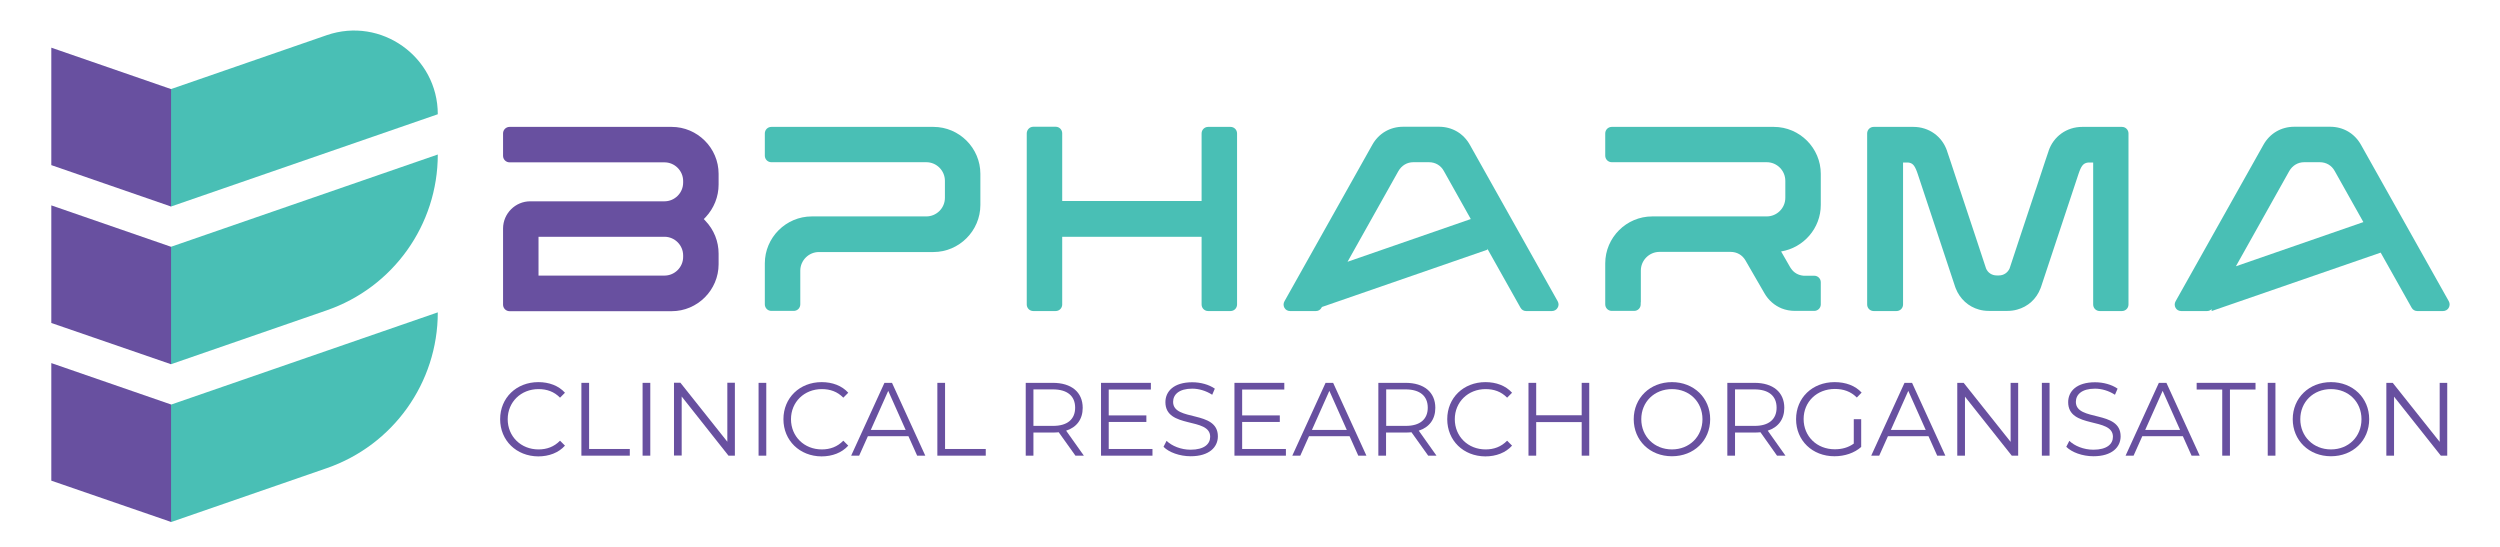 <?xml version="1.0" encoding="utf-8"?>
<!-- Generator: Adobe Illustrator 27.6.1, SVG Export Plug-In . SVG Version: 6.00 Build 0)  -->
<svg version="1.1" id="Layer_1" xmlns="http://www.w3.org/2000/svg" xmlns:xlink="http://www.w3.org/1999/xlink" x="0px" y="0px"
	 viewBox="0 0 1720 376" style="enable-background:new 0 0 1720 376;" xml:space="preserve">
<style type="text/css">
	.st0{fill:#6850A0;}
	.st1{fill:#49BFB5;}
</style>
<g>
	<g>
		<path class="st0" d="M344.1,288.4c0-14.7,11.2-25.5,26.3-25.5c7.3,0,13.9,2.4,18.3,7.3l-3.4,3.4c-4.1-4.2-9.1-5.9-14.8-5.9
			c-12.1,0-21.2,8.9-21.2,20.7c0,11.9,9.1,20.8,21.2,20.8c5.7,0,10.7-1.8,14.8-6l3.4,3.4c-4.4,4.9-11,7.4-18.4,7.4
			C355.3,313.9,344.1,303.1,344.1,288.4z"/>
		<path class="st0" d="M400,263.4h5.3v45.5h28v4.6H400V263.4z"/>
		<path class="st0" d="M442.1,263.4h5.3v50.1h-5.3V263.4z"/>
		<path class="st0" d="M505.6,263.4v50.1h-4.4L469,272.8v40.6h-5.3v-50.1h4.4l32.3,40.6v-40.6H505.6z"/>
		<path class="st0" d="M521.9,263.4h5.3v50.1h-5.3V263.4z"/>
		<path class="st0" d="M539,288.4c0-14.7,11.2-25.5,26.3-25.5c7.3,0,13.9,2.4,18.3,7.3l-3.4,3.4c-4.1-4.2-9.1-5.9-14.8-5.9
			c-12.1,0-21.2,8.9-21.2,20.7c0,11.9,9.1,20.8,21.2,20.8c5.7,0,10.7-1.8,14.8-6l3.4,3.4c-4.4,4.9-11,7.4-18.4,7.4
			C550.2,313.9,539,303.1,539,288.4z"/>
		<path class="st0" d="M625,300.1h-27.9l-6,13.4h-5.5l22.9-50.1h5.2l22.9,50.1H631L625,300.1z M623.1,295.8l-12-26.9l-12,26.9H623.1
			z"/>
		<path class="st0" d="M644.9,263.4h5.3v45.5h28v4.6h-33.3V263.4z"/>
		<path class="st0" d="M739.9,313.5l-11.5-16.1c-1.3,0.1-2.6,0.2-4,0.2H711v15.9h-5.3v-50.1h18.7c12.7,0,20.5,6.4,20.5,17.2
			c0,7.9-4.2,13.4-11.4,15.7l12.2,17.2H739.9z M739.7,280.5c0-8-5.3-12.6-15.3-12.6H711v25.1h13.3
			C734.4,293.1,739.7,288.4,739.7,280.5z"/>
		<path class="st0" d="M792.9,308.9v4.6h-35.4v-50.1h34.3v4.6h-29v17.8h25.9v4.5h-25.9v18.6H792.9z"/>
		<path class="st0" d="M800.5,307.4l2.1-4.1c3.6,3.5,9.9,6.1,16.5,6.1c9.4,0,13.5-3.9,13.5-8.9c0-13.7-30.8-5.3-30.8-23.8
			c0-7.4,5.7-13.7,18.5-13.7c5.7,0,11.5,1.6,15.5,4.4l-1.8,4.2c-4.3-2.8-9.3-4.2-13.7-4.2c-9.2,0-13.2,4.1-13.2,9.1
			c0,13.7,30.8,5.4,30.8,23.7c0,7.4-5.9,13.7-18.7,13.7C811.6,313.9,804.2,311.2,800.5,307.4z"/>
		<path class="st0" d="M884.7,308.9v4.6h-35.4v-50.1h34.3v4.6h-29v17.8h25.9v4.5h-25.9v18.6H884.7z"/>
		<path class="st0" d="M928.5,300.1h-27.9l-6,13.4h-5.5l22.9-50.1h5.2l22.9,50.1h-5.6L928.5,300.1z M926.6,295.8l-12-26.9l-12,26.9
			H926.6z"/>
		<path class="st0" d="M982.6,313.5l-11.5-16.1c-1.3,0.1-2.6,0.2-4,0.2h-13.5v15.9h-5.3v-50.1h18.7c12.7,0,20.5,6.4,20.5,17.2
			c0,7.9-4.2,13.4-11.4,15.7l12.2,17.2H982.6z M982.3,280.5c0-8-5.3-12.6-15.3-12.6h-13.3v25.1H967
			C977,293.1,982.3,288.4,982.3,280.5z"/>
		<path class="st0" d="M995.7,288.4c0-14.7,11.2-25.5,26.3-25.5c7.3,0,13.9,2.4,18.3,7.3l-3.4,3.4c-4.1-4.2-9.1-5.9-14.8-5.9
			c-12.1,0-21.2,8.9-21.2,20.7c0,11.9,9.1,20.8,21.2,20.8c5.7,0,10.7-1.8,14.8-6l3.4,3.4c-4.4,4.9-11,7.4-18.4,7.4
			C1006.8,313.9,995.7,303.1,995.7,288.4z"/>
		<path class="st0" d="M1093.4,263.4v50.1h-5.2v-23.1h-31.3v23.1h-5.3v-50.1h5.3v22.3h31.3v-22.3H1093.4z"/>
		<path class="st0" d="M1124,288.4c0-14.6,11.2-25.5,26.3-25.5c15,0,26.3,10.8,26.3,25.5c0,14.7-11.2,25.5-26.3,25.5
			C1135.1,313.9,1124,303,1124,288.4z M1171.3,288.4c0-11.9-8.9-20.7-21-20.7c-12.1,0-21.1,8.8-21.1,20.7c0,11.9,9,20.8,21.1,20.8
			C1162.3,309.2,1171.3,300.4,1171.3,288.4z"/>
		<path class="st0" d="M1222.6,313.5l-11.4-16.1c-1.3,0.1-2.6,0.2-4,0.2h-13.5v15.9h-5.3v-50.1h18.7c12.7,0,20.5,6.4,20.5,17.2
			c0,7.9-4.2,13.4-11.4,15.7l12.2,17.2H1222.6z M1222.3,280.5c0-8-5.3-12.6-15.3-12.6h-13.3v25.1h13.3
			C1217,293.1,1222.3,288.4,1222.3,280.5z"/>
		<path class="st0" d="M1275.4,288.4h5.1v19.1c-4.7,4.2-11.4,6.4-18.4,6.4c-15.2,0-26.4-10.8-26.4-25.5c0-14.7,11.2-25.5,26.5-25.5
			c7.6,0,14.2,2.4,18.6,7.2l-3.3,3.4c-4.2-4.2-9.2-5.9-15.1-5.9c-12.4,0-21.5,8.8-21.5,20.7c0,11.9,9.1,20.8,21.4,20.8
			c4.8,0,9.2-1.1,13.1-3.9V288.4z"/>
		<path class="st0" d="M1326.8,300.1h-27.9l-6,13.4h-5.5l22.9-50.1h5.2l22.9,50.1h-5.6L1326.8,300.1z M1324.9,295.8l-12-26.9
			l-12,26.9H1324.9z"/>
		<path class="st0" d="M1388.5,263.4v50.1h-4.4l-32.2-40.6v40.6h-5.3v-50.1h4.4l32.3,40.6v-40.6H1388.5z"/>
		<path class="st0" d="M1404.8,263.4h5.3v50.1h-5.3V263.4z"/>
		<path class="st0" d="M1421.6,307.4l2.1-4.1c3.6,3.5,9.9,6.1,16.5,6.1c9.4,0,13.5-3.9,13.5-8.9c0-13.7-30.8-5.3-30.8-23.8
			c0-7.4,5.7-13.7,18.5-13.7c5.7,0,11.5,1.6,15.5,4.4l-1.8,4.2c-4.3-2.8-9.3-4.2-13.7-4.2c-9.2,0-13.2,4.1-13.2,9.1
			c0,13.7,30.8,5.4,30.8,23.7c0,7.4-5.9,13.7-18.7,13.7C1432.7,313.9,1425.4,311.2,1421.6,307.4z"/>
		<path class="st0" d="M1501.8,300.1h-27.9l-6,13.4h-5.5l22.9-50.1h5.2l22.9,50.1h-5.6L1501.8,300.1z M1499.9,295.8l-12-26.9
			l-12,26.9H1499.9z"/>
		<path class="st0" d="M1528.9,268h-17.6v-4.6h40.5v4.6h-17.6v45.5h-5.3V268z"/>
		<path class="st0" d="M1560.2,263.4h5.3v50.1h-5.3V263.4z"/>
		<path class="st0" d="M1577.4,288.4c0-14.6,11.2-25.5,26.3-25.5c15,0,26.3,10.8,26.3,25.5c0,14.7-11.2,25.5-26.3,25.5
			C1588.6,313.9,1577.4,303,1577.4,288.4z M1624.7,288.4c0-11.9-8.9-20.7-21-20.7c-12.1,0-21.1,8.8-21.1,20.7
			c0,11.9,9,20.8,21.1,20.8C1615.8,309.2,1624.7,300.4,1624.7,288.4z"/>
		<path class="st0" d="M1683.7,263.4v50.1h-4.4l-32.2-40.6v40.6h-5.3v-50.1h4.4l32.3,40.6v-40.6H1683.7z"/>
	</g>
	<g>
		<path class="st1" d="M301.2,214.9L301.2,214.9c0,48.4-30.7,91.4-76.4,107.2l-107.2,37.1v-80.8L301.2,214.9z"/>
		<path class="st1" d="M301.2,106.3L301.2,106.3c0,48.4-30.7,91.4-76.4,107.2l-107.2,37.1v-80.8L301.2,106.3z"/>
		<path class="st1" d="M301.2,78.6L301.2,78.6l-183.6,63.5V61.3l107.2-37.1C262.2,11.3,301.2,39.1,301.2,78.6z"/>
		<polygon class="st0" points="117.7,278.3 117.7,359.1 35.3,330.7 35.3,249.8 		"/>
		<polygon class="st0" points="117.7,169.8 117.7,250.6 35.3,222.2 35.3,141.3 		"/>
		<polygon class="st0" points="117.7,61.3 117.7,142.1 35.3,113.6 35.3,32.8 		"/>
	</g>
	<g>
		<path class="st1" d="M585.3,148.9h28.8h23.2c7,0,12.8-5.7,12.8-12.8v-11.7c0-7-5.7-12.8-12.8-12.8h-23.2h-83.4
			c-2.5,0-4.5-2-4.5-4.5V91.8c0-2.5,2-4.5,4.5-4.5h83.4h28.1c17.8,0,32.3,14.6,32.3,32.3V141c0,17.8-14.6,32.4-32.3,32.4l-28.1,0
			h-28.8h-21.9c-7,0-12.8,5.8-12.8,12.8V208l0,1.4c0,2.5-2,4.5-4.5,4.5h-15.4c-2.5,0-4.5-2-4.5-4.5V208v-26.8
			c0-17.8,14.6-32.3,32.3-32.3H585.3z"/>
		<path class="st1" d="M710.9,87.2h15.4c2.5,0,4.5,2,4.5,4.5v46.6h95.9V91.8c0-2.5,2-4.5,4.5-4.5h15.4c2.5,0,4.5,2,4.5,4.5v117.7
			c0,2.5-2,4.5-4.5,4.5h-15.4c-2.5,0-4.5-2-4.5-4.5v-46.6h-95.9v46.6c0,2.5-2,4.5-4.5,4.5h-15.4c-2.5,0-4.5-2-4.5-4.5V91.8
			C706.4,89.3,708.4,87.2,710.9,87.2z"/>
		<path class="st1" d="M1128.8,208l0,1.4c0,2.5-2,4.5-4.5,4.5h-15.4c-2.5,0-4.5-2-4.5-4.5V208v-26.8c0-17.8,14.6-32.3,32.3-32.3
			h26.8h3.5h11.1h37.4c7,0,12.8-5.7,12.8-12.8v-11.7c0-7-5.7-12.8-12.8-12.8h-37.4h-14.6h-54.6c-2.5,0-4.5-2-4.5-4.5V91.8
			c0-2.5,2-4.5,4.5-4.5h54.6h14.6h42.3c17.8,0,32.3,14.6,32.3,32.3V141c0,16.1-11.9,29.5-27.3,32l5.4,9.4l0.8,1.4
			c0.2,0.3,0.4,0.6,0.6,0.9c2,3,5.1,4.7,8.7,5c0.3,0,0.7,0,1,0h6.3c2.5,0,4.5,2,4.5,4.5v15.4c-0.1,2.4-2.1,4.3-4.5,4.3h-1.1h-5.7
			h-6.4c-3.3,0-6.4-0.6-9.2-1.7c-4.9-2-9.1-5.6-11.9-10.5l-10-17.3l-3-5.2c-2.2-3.8-5.9-5.9-10.3-5.9l-12.4,0h-14.6h-11.2h-3.8h-6.9
			c-7,0-12.8,5.8-12.8,12.8V208z"/>
		<path class="st1" d="M1292.4,214h-3.3c-2.5,0-4.5-2-4.5-4.5V91.8c0-2.5,2-4.5,4.5-4.5h3.4h23.9c10.7,0,19.8,6.5,23.2,16.6l0,0.1
			l2.2,6.5l6.5,19.7c0,0.1,0,0.1,0.1,0.2l10.9,32.8l6.9,20.9c0.1,0.2,0.1,0.4,0.2,0.6c1.2,2.9,4,4.8,7.3,4.8h0.8h0.8
			c3.2,0,6-1.9,7.3-4.8c0.1-0.2,0.2-0.4,0.2-0.6l6.9-20.9l10.9-32.8c0-0.1,0-0.1,0.1-0.2l6.5-19.7l2.2-6.5l0-0.1
			c3.4-10.1,12.5-16.6,23.2-16.6h23.9h3.4c2.5,0,4.5,2,4.5,4.5v117.7c0,2.5-2,4.5-4.5,4.5h-3.3h-0.1h-11.9c-2.5,0-4.5-2-4.5-4.5
			v-88.9v-8.8h-3.4c-3,0.4-4.4,1.7-6.1,6.2c-0.2,0.5-0.4,1.1-0.6,1.7l-6.8,20.5c-0.1,0.4-0.2,0.8-0.4,1.2l-18.5,55.8
			c-0.1,0.4-0.3,0.8-0.4,1.1c-2.8,7.4-8.7,12.7-16.1,14.7c-2.1,0.6-4.4,0.9-6.7,0.9h-4.8h-1.6h-1.6h-4.8c-2.3,0-4.6-0.3-6.7-0.9
			c-7.3-2-13.2-7.3-16.1-14.7c-0.1-0.4-0.3-0.8-0.4-1.1l-18.5-55.8c-0.1-0.4-0.2-0.8-0.4-1.2l-6.8-20.5c-0.2-0.6-0.4-1.2-0.6-1.7
			c-1.7-4.5-3.1-5.9-6.1-6.2h-3.4v8.8v88.9c0,2.5-2,4.5-4.5,4.5H1292.4L1292.4,214z"/>
		<path class="st1" d="M1071.7,207.3l-60.4-107.6c-4.4-7.9-12.2-12.5-21.3-12.5h-24.6c-9.1,0-16.9,4.6-21.3,12.5l-60.4,107.6
			c-0.8,1.4-0.8,3.1,0,4.5c0.8,1.4,2.2,2.2,3.9,2.2h13.7v0l0,0h4c1.7,0,3.1-0.8,3.9-2.3l0.3-0.5l113.8-39.4v-0.7l22.8,40.6
			c0.8,1.5,2.3,2.3,3.9,2.3h17.7c1.6,0,3.1-0.8,3.9-2.2C1072.5,210.4,1072.5,208.8,1071.7,207.3z M927.1,180.1l35-62.4
			c2.2-3.8,5.9-6.1,10.3-6.1h10.7c4.4,0,8.2,2.2,10.3,6.1l18.5,33L927.1,180.1z"/>
		<path class="st1" d="M1684.8,207.3l-60.4-107.6c-4.4-7.9-12.2-12.5-21.3-12.5h-24.6c-9.1,0-16.9,4.6-21.3,12.5l-60.4,107.6
			c-0.8,1.4-0.8,3.1,0,4.5c0.8,1.4,2.2,2.2,3.9,2.2h17.7c1.3,0,2.4-0.5,3.2-1.3v1.3l116.3-40.2l21.3,37.9c0.8,1.5,2.3,2.3,3.9,2.3
			h17.7c1.6,0,3.1-0.8,3.9-2.2C1685.5,210.4,1685.6,208.8,1684.8,207.3z M1538.3,183.2l36.7-65.5c2.2-3.8,5.9-6.1,10.3-6.1h10.7
			c4.4,0,8.2,2.2,10.3,6.1l19.7,35.1L1538.3,183.2z"/>
		<path class="st0" d="M494.4,127v-7.4c0-17.8-14.6-32.3-32.3-32.3H350.6c-2.5,0-4.5,2-4.5,4.5v15.4c0,2.5,2,4.5,4.5,4.5h106.6
			c7,0,12.8,5.8,12.8,12.8v1.2c0,7-5.8,12.8-12.8,12.8h-92.4c-10.2,0-18.6,8.3-18.7,18.6h0v0.2v1.2v35.8v5.8v9.5
			c0,2.5,2,4.5,4.5,4.5h111.5c17.8,0,32.3-14.6,32.3-32.3v-7.3c0-8.4-3.2-16.4-9-22.5l-1.2-1.3l1.3-1.3
			C491.2,143.3,494.4,135.3,494.4,127z M470,176.8c0,7-5.8,12.8-12.8,12.8h-86.7v-26.7h86.7c7,0,12.8,5.8,12.8,12.8V176.8z"/>
	</g>
</g>
</svg>
